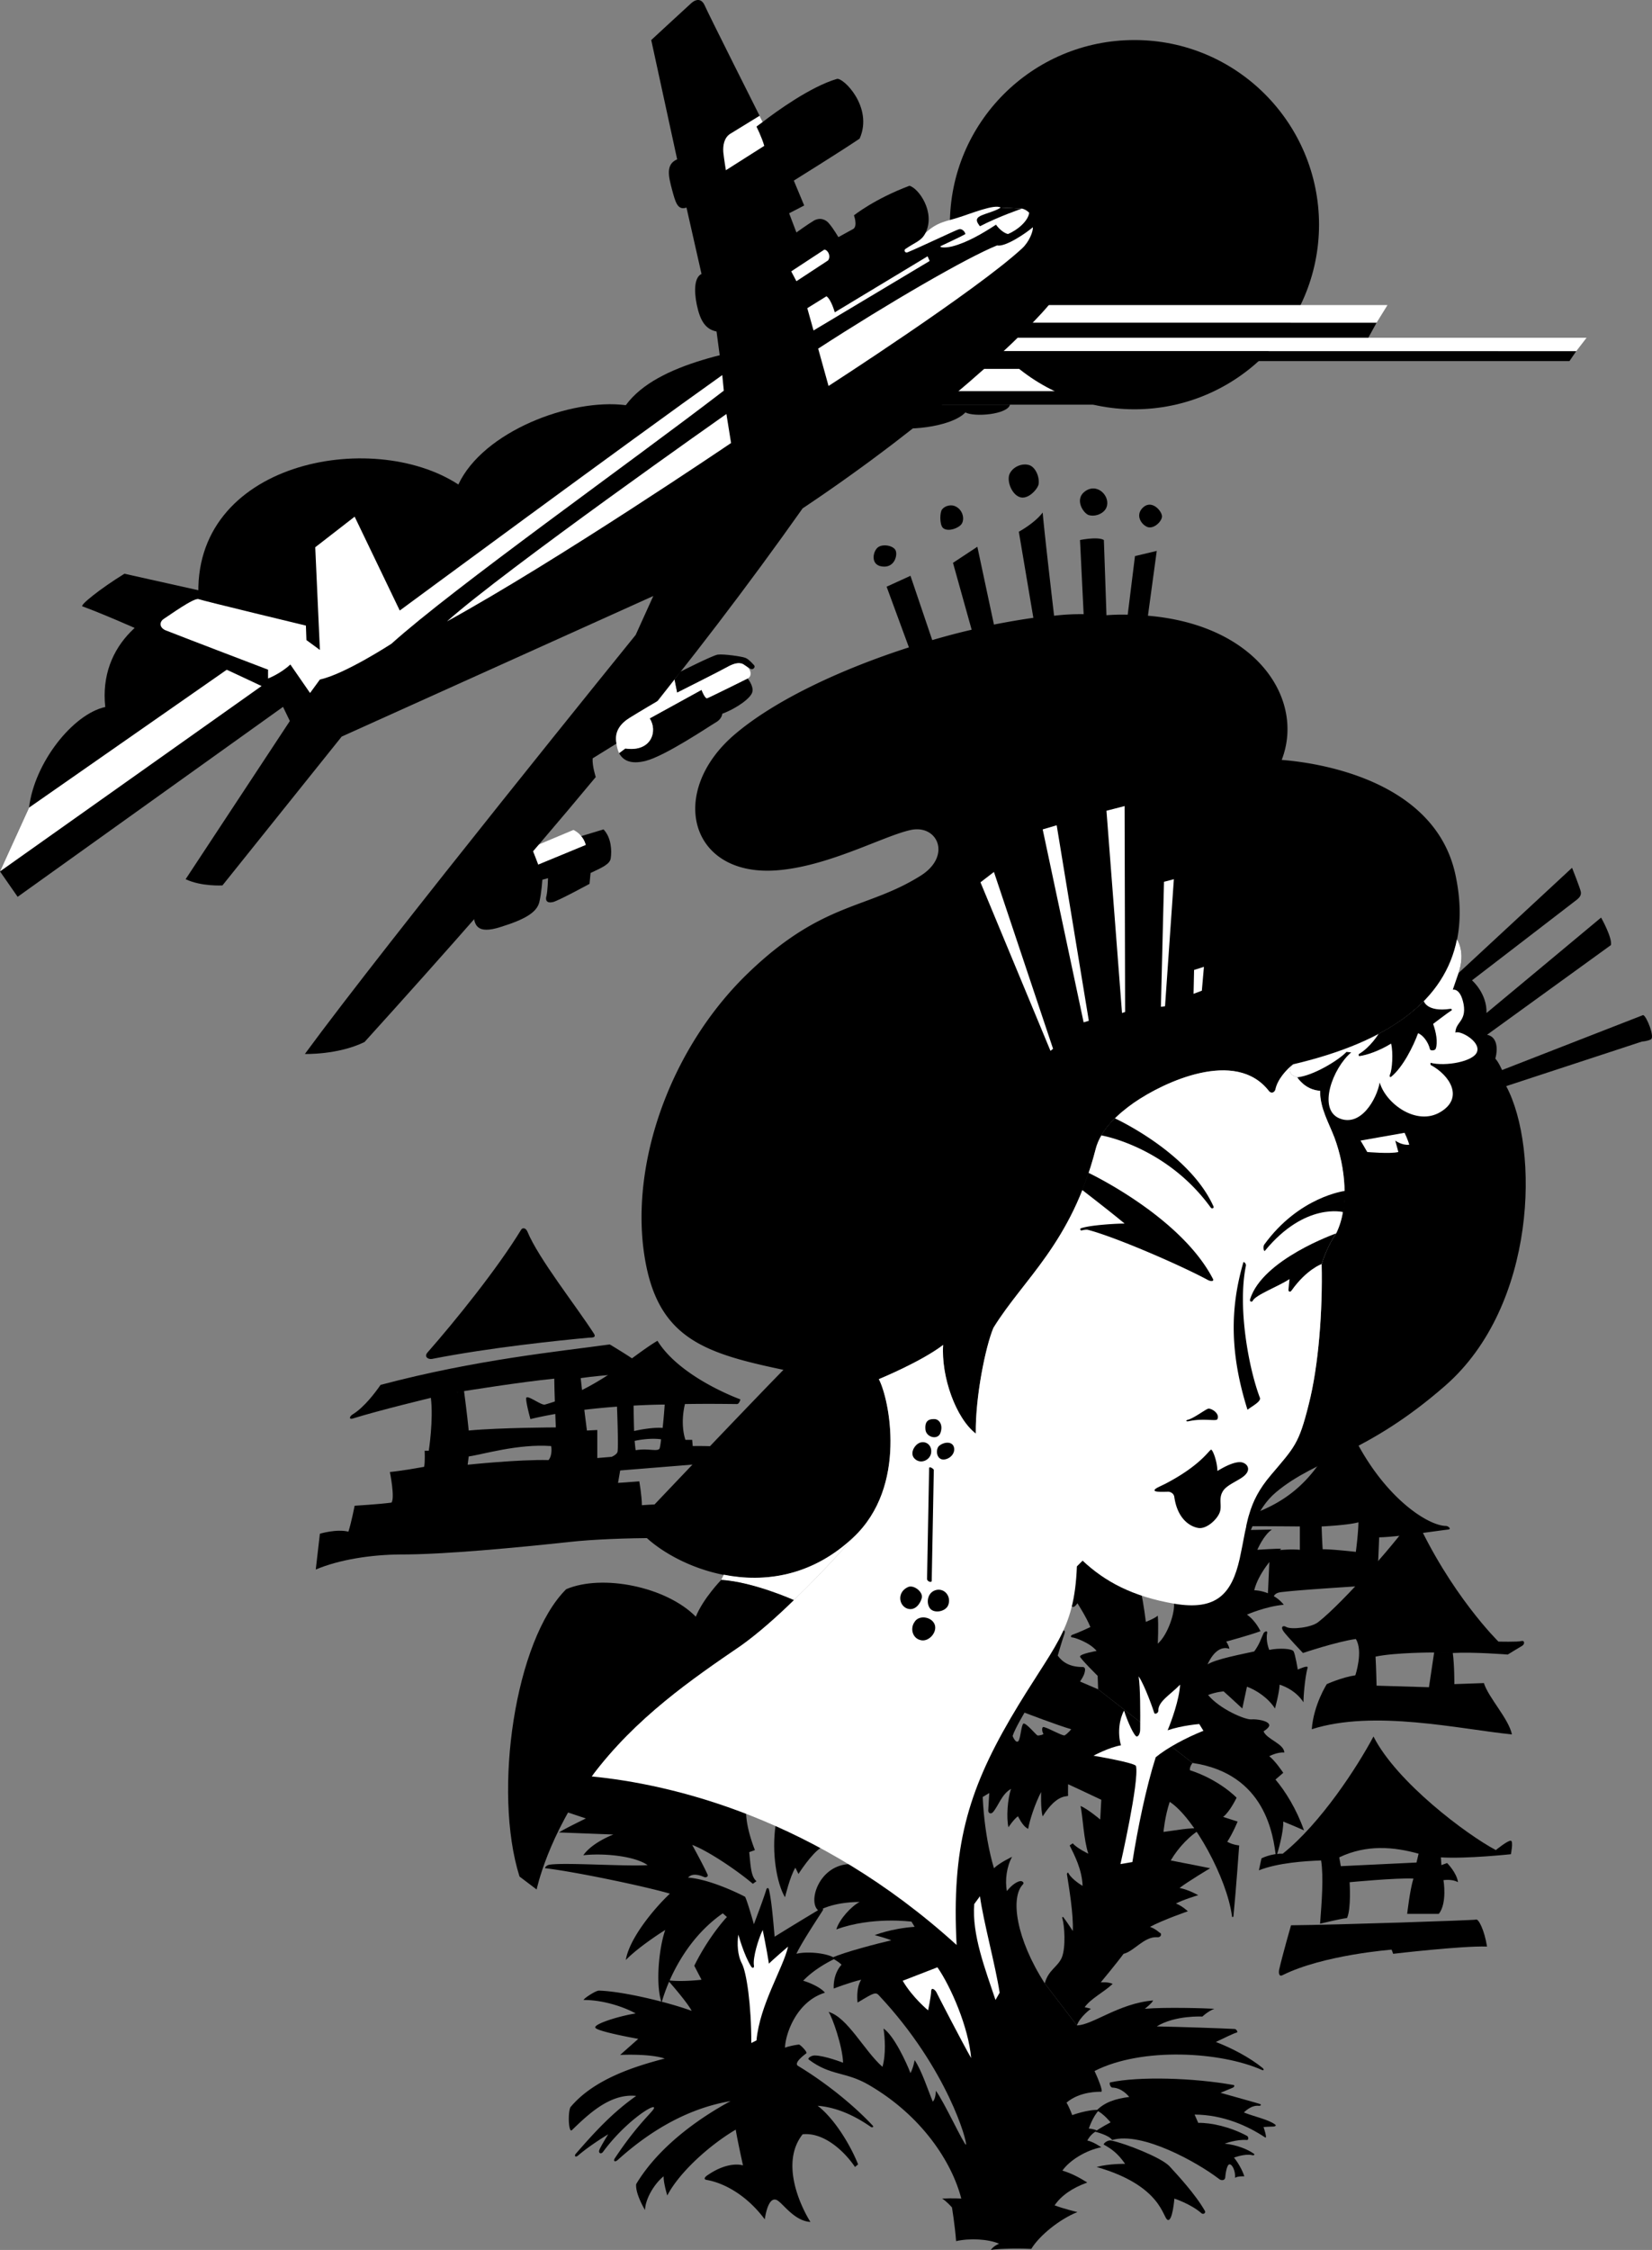 <svg xmlns="http://www.w3.org/2000/svg" width="318.619" height="433.823"><rect width="100%" height="100%" fill="#808080" stroke="none"/><path d="m0 168.022 3.402 4.898L153.5 65.522c-10.55 1.961-26.719 4.262-32.8 12.602-10.66-1.375-27.528 5.078-32.298 15.296C71.7 82.5 36.77 89.1 38.301 115.522c-9.73 1.27-19.317 8.703-18 20.8-6.215 1.345-13.664 10.712-14.7 19.4L0 168.021"/><path fill="#fff" d="m5.602 155.721 43.597-30.398 8.102 2.097L0 168.022l5.602-12.3"/><path d="M177.102 78.022H194.8c-.492 1.922-6.914 2.434-8.602 1.5-2.754 2.898-11.941 3.773-15.097 2.602l6-4.102"/><path fill="#fff" d="m218.7 75.42 4.1-4.296h-36.3l-5.598 4.296H218.7"/><path d="m216.2 78.022 2.5-2.602h-37.798l-3.8 2.602h39.097"/><path d="M218.8 78.92c19.634-.015 35.571-15.953 35.602-35.597-.03-19.672-15.968-35.61-35.601-35.602-19.684-.008-35.621 15.93-35.602 35.602-.02 19.644 15.918 35.582 35.602 35.597"/><path d="m263.902 65.124 1.598-2.903h-68.7l-3.398 2.903h70.5"/><path fill="#fff" d="m265.5 62.221 2.102-3.398h-66.903l-3.898 3.398H265.5m38.5 5.5 2-2.597H194.402L191 67.72h113"/><path d="m222.8 71.124 1.5-1.5h78.4l1.3-1.903H191l-4.5 3.403h36.3"/><path fill="#fff" d="M112.102 161.221c.636.653.898 1.7.898 1.7l-9.2 3.8s-.948-2.511-1.3-3.3l8.102-3.399c1.035.516 1.5 1.2 1.5 1.2"/><path d="M121.402 141.823c11.602-14.2 22.696-28.664 33.399-43.801 25.367-16.93 43.953-34.371 48.601-40.602 4.723-6.125 4.828-17.628-4.902-16.398l-20 3.898c1.992-4.015-1.363-8.667-3.098-9.097-6.742 2.527-10.703 5.699-10.703 5.699s.735 2-.097 2.602c-.926.515-2.903 1.597-2.903 1.597s-.937-1.593-1.699-2.5c-.723-.98-1.883-1.312-3-.699-1.117.66-3.398 2.3-3.398 2.3l-1.403-3.698 2.903-1.5-2-4.801s9.128-5.672 12.699-8.102c2.687-6.078-3.23-11.87-4.399-11.5-5.03 1.473-11.675 6.262-14.3 8.301l-.602-1.2s-9.938-19.753-10.598-21.3c-.71-1.559-1.925-1.062-2.703-.3-1.14 1.027-7.597 7-7.597 7l5 23c-2.286.976-1.633 3.374-1 5.8.644 2.367 1.046 4.121 2.8 3.5l2.899 12.8c-1.297.602-1.528 2.997-.899 6 .653 3.067 1.676 4.669 3.797 5.098l.903 6.801L77.5 116.022l-8.598-18-9.601 7.2-.399 13.198L24 110.624c-4.664 2.867-8.695 6.12-8.098 6.296 9.282 3.344 37.399 16.704 37.399 16.704l2.601 5.398-20.101 30.5c3.023 1.445 7.101 1.2 7.101 1.2l23-28.7L126 114.92l-3.398 7.5S74.574 181.702 58.8 203.221c0 0 6.351.207 11.5-2.3 15.61-17.243 30.46-34.063 44.601-51.098 0 0-.699-2.125-.601-3.602l7.101-4.398"/><path fill="#fff" d="M193 40.022c-1.168-.734-5.875 1.219-8.098 1.898-2.25.758-4.086.805-6.402 3-.805 1.555-1.758 1.649-3.898 3.102-.305.23-.059.863.5.602 2.718-1.133 9.304-4.286 9.8-4.403.465-.203 1.145.258 1.297.903-1.078.632-4.242 2.054-4.699 2.296-.5.239.535.47 2.102.102 2.957-.75 5.941-2.535 8.5-4.2.453.692 1.488 1.638 2.3 1.802 1.957-.805 3.914-2.579 4.098-4.102-.68-.695-1.398-.8-1.398-.8l-4.102-.2"/><path d="M197.102 40.221s-4.426 1.5-8.102 3.403c-.621-.805-.984-1.438.102-2 1.02-.493 2.921-.914 3.898-1.602l4.102.2"/><path fill="#fff" d="M146.5 22.323s-4.512 2.773-5.7 3.5c-1.152.765-1.386 2.226-1.3 3.5.129 1.281.5 3.5.5 3.5l7.402-4.7c-.472-1.663-1.5-3.703-1.5-3.703s.418-.351 1.2-.898l-.602-1.2m6.102 30.001 1 1.898 6.097-4c.582-.75.063-1.988-.699-2.097l-6.398 4.199m3.098 7.097 1.202 4.301 22.399-13.398-.399-.903L161 60.221s-.672-2.453-1.598-3.097L155.7 59.42m2.1 7.801 2 7.2s28.516-18.387 37.302-26.5c1.386-1.254 2.195-3.344 2.097-4.098-1.43 1.219-5.344 3.851-6.898 3.5-5.793 2.32-20.996 11.133-34.5 19.898m-18.199 8.102c-18.09 13.918-52.09 37.984-64.102 48.8 0 0-9.016 5.876-13.8 6.899l-1.9 2.602-3.8-5.5c-1.934 1.808-4.3 2.699-4.3 2.699v-1.7s-15.829-6.035-19.798-7.601c-1.234-.559-1.152-1.656-.3-2.2.851-.523 5.804-4.128 6.699-3.8.812.313 20.699 5.102 20.699 5.102l.102 2.796 2.597 1.903-.898-19.801 7.601-5.898 8.7 18.097s44.164-32.586 62.199-45.398l.3 3m.501 4.5L141 85.42s-33.547 22.735-54.8 34.403c11.222-10.008 53.902-40 53.902-40"/><path d="M91.3 175.92c.13 2.348.528 4.344 5.302 2.801 4.812-1.492 6.886-2.851 7.398-4.699.45-1.824.602-4.398.602-4.398l1.097-.301s-.074 2.476-.297 3.398c-.257.836 0 1.504 1.297 1.2 1.274-.38 7-3.5 7-3.5l.203-2.098c2.09-.996 3.793-1.672 3.899-2.903.187-1.328.148-3.863-1.399-5.5l-4.3 1.301c.636.653.898 1.7.898 1.7l-9.2 3.8s-.948-2.511-1.3-3.3l-11.2 12.5m28.102-30.7c.782 1.426 2.243 2.2 5.098 1.5 3.828-.972 12.21-6.644 13.5-7.398 1.266-.688 1.3-1.7 1.3-1.7 3.075-1.175 5.59-3.144 5.802-4.203.296-1.144-.903-2.597-.903-2.597s-7.402 3.676-7.797 3.8c-.402.192-1.101-1.601-1.101-1.601l-10 5.5c1.594 2.363.394 6.535-4.7 5.8l-1.199.9"/><path fill="#fff" d="M121.402 138.42c-1.617 1.016-3.023 2.563-2.5 5 .078.672.258 1.258.5 1.801l1.2-.898c5.093.734 6.293-3.438 4.699-5.801l10-5.5s.699 1.793 1.101 1.602c.395-.125 7.797-3.801 7.797-3.801.906-.399.824-1.996-.898-2.801-.89-.441-2.02-.012-3.102.602-1.156.66-9.597 4.898-9.597 4.898l-.5-2.5-3.2 4.102s-3.441 2.011-5.5 3.296"/><path d="m130.102 131.022.5 2.5s8.441-4.238 9.597-4.898c1.082-.614 2.211-1.043 3.102-.602 0 0 .898.621 1.398.898.457.364 1.121-.265.703-.699-.539-.59-1.175-1.234-1.703-1.398-.59-.235-4.066-.762-5.297-.602-1.164.239-7.203 3.301-7.203 3.301l-1.097 1.5m-46.802 131c-.765.125-1.59-.465-.8-1.3 5.281-6.016 13.375-16.024 18-23.598.203-.399.848-.473 1.2.296 2.163 5.254 9.347 14.274 12.902 19.801.39.696-.372.688-1 .7-5.72.53-18.961 1.878-30.301 4.101m6.199 6.199s.621 4.672.902 7.602v5l-.203 1.597s9.871-1.046 15.602-.898c.832-1.043.5-2.7.5-2.7-6.38-.472-13.258 1.638-15.899 2v-5c6.028-.562 16.797-.6 16.797-.6s-.289-7.122-.297-9.4c-6.488.641-17.402 2.4-17.402 2.4l-6.398 1.3s-9.942 2.387-15.102 4c-.719.191-.621-.398 0-.8 2.316-1.4 4.543-4.458 5.402-5.7 18.653-4.934 34.403-6.43 44.2-7.8 0 0 4.261 2.515 6.597 4.3.496.402.75.984.102 1.102-.63.093-7.766.414-12.301 1.097 0 0 .723 6.559 1.2 10.102l2-.102v5.403l4.902-.403-.903 5.2 4.102-.297s.5 2.843.5 4.597c6.687-.52 18.101-.097 18.101-.097l.899 6.398c-8.48.04-23.442-.277-33.102.8-9.722 1.052-24.152 2.434-32.5 2.4-5.64.038-11.781.991-16.297 2.902l.797-6.903s3.188-.969 5.5-.398c.563-1.742 1.203-5 1.203-5s4.766-.285 7.098-.602c.715-.847-.3-5.898-.3-5.898s2.202-.203 6.6-1c.212-.957.102-3.102.102-3.102h.797s.93-5.953.403-10.199l6.398-1.3"/><path d="M127.8 275.323c-2.316-.168-5.5.597-5.5.597a261.37 261.37 0 0 1-.1-4.898c1.882-.102 3.905-.184 6-.2l3.902-.1c3.074-.055 6.39-.044 10 0 .484.034.699-.9.699-.9s-11.567-4.144-16-11.3c-4.965 2.934-11.438 9.39-21.7 12.3-.675.208-3.355-1.902-3.601-1.3-.164.621.8 4.102.8 4.102 4.13-1 9.536-1.864 16.7-2.403 0 0 .305 7.66.102 8.7-.223 1.09-4.102 2-4.102 2l-.3 2 26-2.098.1-2.7s-2.495-.367-7.198-.3l-.102-1.2h-1.3s-1.075-2.746-.098-6.902l-3.903.102s-.148 2.305-.398 4.5l-.301 2.199c-.09.922-.219 1.613-.3 1.8-.462.626-2.184-.12-4.598.302-.086-.528-.13-1.149-.2-1.801 0 0 2.762-.645 5.098-.301l.3-2.2m127.102 19.001s5.067-.235 7.098-.801c-.04 2.27-.5 5.7-.5 5.7s-4.703-.532-6.398-.5c-.13-1.872-.2-4.4-.2-4.4H250.7v4.5c-2.742-.237-5.797.302-5.797.302s-.355 8.406-.402 8.699c.047.347.773.472 1.2-.102.425-.66 1.054-.703 2-.8 3.85-.454 17.902-1.297 17.902-1.297s.246-5.442.398-9.204c3.34-.05 10.898-1.222 13.3-1.5.747-.082-.034-.738-.5-.699-3.792-.11-13.698-6.605-19.6-21.5-5.598 15.426-14.227 18.09-21 20.403-.872.316-1.106 1.308 0 1.199 1.023-.106 12.5 0 12.5 0h4.202M136.3 419.522c-.405.313-.624.7 0 .8 3.055.524 7.528 2.68 11.2 7.598.32-2.125.992-4.058 2.102-3.796 1.128.214 3.347 4.101 6.699 4.296-1.93-3.101-5.844-11.394-1.5-16.898 3.965-.422 7.91 3.063 10.101 6.3l.598-.5c-1.625-4.066-4.754-8.984-7.8-11.3 3.62.285 7.132 1.883 10.3 4.102.25.128.598-.004.3-.301-4-4.262-9.378-8.465-14.398-11.5-.617-.406.176-1.332 1.598-2.403.324-.222-1.188-1.718-1.398-1.699-.676.051-2.153.371-2.7.602.067-2.574 2.164-8.887 7.7-10.602-.872-1.129-3.457-2.133-4.2-2.3 1.57-1.653 3.762-3.11 6.2-4.297-1.485-1.082-5.524-1.414-7.5-.903 1.062-2.308 4.976-8.148 5.097-8.398.172-.324-.137-.559-.597-.2a662.444 662.444 0 0 0-8.7 5.297c-.277-3.109-.593-7.011-1.101-9.097-.059-.399-.45-.309-.5 0-.434 1.515-2.399 6.699-2.399 6.699s-1.28-4.547-1.703-5.3c-2.242-1.16-7.195-3.4-11-3.7.77-.816 1.942-.602 3.102-.102.37.149.781-.082.699-.398-.793-1.809-3-5.8-3-5.8 3.004 1.116 8.605 4.878 11.7 7.5l.702-.5c-1.039-.876-1.101-2.665-1.402-5.598l1.102-.403s-1.696-4.09-1.7-7.3c-6.597-2.805-18.87-6.586-29.902-7.297-1.75 1.988-4.898 7.199-4.898 7.199l3.898 1.3s-4 1.93-5.2 2.7c3.04.113 10.5.398 10.5.398s-4.073 1.516-5.8 4c4.09-.457 10 .184 12.402 1.903-4.32.277-15.582-.524-18.8-.102-.692.047-1.184.711-.903.7 5.961.718 19.297 3.515 24 4.902-3.183 3.003-7.847 8.707-8.5 12.796 2.602-2.683 7.602-5.796 7.602-5.796-1.246 3.593-1.887 10.605-.7 14 1.29-4.497 4.723-12.278 11.801-17.204l.797.704s-3.387 3.535-6.297 9.398l1.399 2.7s-3.774.464-6.5.1c.969 1.083 3.828 4.407 4.601 5.9-4.43-1.622-13.218-3.778-17.902-3.9-.746.024-3.223 1.747-2.898 1.802 3.668-.004 7.648 1.293 10 2.597-3.297.516-7.914 2-7.801 2.7.047.738 8.3 2.203 8.3 2.203l-3.5 3.097s5.696-.297 8.598.7c-5.699 1.48-13.683 3.957-18.199 9.402-.52 1.262-.312 5.015.3 4.398 3.095-2.976 7.329-7.129 12.4-6.597-4.673 3.3-8.032 7.011-11.598 11.097-.454.469-.106.89.5.301 2.273-1.945 5.699-4 5.699-4s-1.469 2.375-1.7 3c-.246.652.317.898.7.398 4.043-5.496 9.316-9.011 9.8-8.597.473.387-2.64 2.46-7.5 9.8-.378.54-.019.883.598.297 5.457-4.921 12.805-9.793 21.703-11.296-4.422 2.382-13.336 7.894-18.203 16-.199 1.878 1.703 5 1.703 5 .094-2.325 1.934-5.2 3.598-6.5-.066 1.222.7 3.699.7 3.699 2.187-4.235 7.812-9.508 13.202-12.7.246 1.676 1.399 6.899 1.399 6.899s-2.758-.996-7 2"/><path d="m211.8 325.721-.1-2.597s-3.302-3.274-3.4-3.704c-.062-.527 3.2-1.097 3.2-1.097-1.297-1.633-4.371-2.633-4.7-2.602-.312-.031-.355-.332 0-.5 1.325-.46 3.5-1.5 3.5-1.5-.679-1.754-2.5-4.597-2.5-4.597s-.488.808-.898.699c-.39-.051-.3-.602-.3-.602.328-2.437.699-7.3.699-7.3l1.5-1.297c2.68 2.168 6.355 5.043 11.3 6.597.442 1.758.899 5.5.899 5.5s1.695-.648 2.3-1.199c.173 1.895 0 5.398 0 5.398 1.919-1.668 3.438-6.14 3.102-8.097 11.04 2.433 12.243-6.668 13.5-13.801l5.399-.102c-1.613 1.082-2.801 3.903-2.801 3.903s3.965-.266 4.602-.2c-1.594 1.532-4.438 4.856-5.2 8 2.086.083 4.371 1.102 5.7 2.797-3.532.32-7.102 1.903-7.102 1.903 1.73 1.215 2.602 3.199 2.602 3.199-2.145.79-6.602 2-6.602 2s.555.809.602 1.398c-1.34-.511-2.97.27-4.2 3 1.582-1.035 6.774-1.996 9-2.5 1.055-1.445 1.29-2.449 1.797-3.5.149-.285.738-.62.703-.097-.332 1.629.399 3.3.399 3.3 1.902-.394 4.445-.265 4.699.297.316.551.8 3.5.8 3.5s1.97-.925 1.9-.398c-.544 2.035-.813 5.695-.798 6.7-1.343-2.028-3.257-2.954-4.601-3.4-.098 1.77-.899 4.598-.899 4.598-1.355-2.109-3.703-3.593-5.402-4.199-.355 1.653-.898 4.2-.898 4.2-1.563-1.47-3.602-3.297-3.602-3.297s-1.422.085-3 .699c2.363 2.804 7.156 4.765 8.3 4.699 1.09-.094 3.407.266 3.5 1.102.055.515-1.1 1.199-1.1 1.199.609 1.558 3.98 2.402 4 4.097-1.313-.144-2.9.704-2.9.704 1.184.91 2.7 3.199 2.7 3.199l-1.5 1.3c1.902 2.243 4.074 5.723 5.5 9.797-1.684-.757-4-1.699-4-1.699.082 1.89-.957 5.727-1.398 6.903-.516-4.293-2.032-16.114-16.102-18.204l-18.2-14.199"/><path d="M230 339.92s-.61.73-.5 1.403c5.781 1.887 9 5.3 9 5.3s-1.3 2.72-2.598 3.7c1.383.46 2.797.898 2.797.898s-.89 2.196-2 3.903c1.14.625 2.301.699 2.301.699s-.602 8.472-1.098 13.597c-.015.223-.277.368-.3 0-.961-7.28-7.336-18.96-12-22-.942 2.817-1.2 5.801-1.2 5.801 2.575-.312 4.73-.828 7.5-.699-2.21 1.148-4.62 3.656-6.101 6.2 3.734.714 7.601 1.5 7.601 1.5s-4.156 2.476-5.902 3.8c1.793.352 3.602 1.398 3.602 1.398s-2.817.825-4.301 1.602c1.215.469 2.3 1.5 2.3 1.5s-4.746 1.637-7.3 3c1.34.52 1.742 1.129 2 1.2.219.085.234.906-.7.8-2.437-.121-4.433 2.754-6.402 3.2-1.304 1.788-4.398 5.5-4.398 5.5s1.48-.114 2.3.3c-1.683 1.582-4.273 2.86-5.402 4.5.766.152 1.203.3 1.203.3s-2.086 1.493-2.703 3.2l-6.199-8.102c.715-2.628 2.48-3.105 3.3-5 .778-1.94.516-6.136.102-7.5-.132-.273.102-.468.297-.097.77 1.02 1.703 2.5 1.703 2.5.184-3.074-.785-8.746-1.101-10.801-.102-.297.164-.648.3-.3.669 1.234 2.7 2.402 2.7 2.402-.117-3.165-1.57-5.926-2.5-7.801l.601-.403c.825.965 3 2 3 2-.898-2.71-1.058-7.152-1.5-9.199 1.344.531 3.797 2.602 3.797 2.602l.203-3.801c-1.808-.879-6.402-3-6.402-3s-.031 1.902 0 2.2c-.031.34-2.027-.602-4.898 4-.426-1.344-.301-4.7-.301-4.7-1.14 2.16-2.211 5.402-2.5 7.102-1.2-.551-1.922-2.512-2-2.403-.875.657-1.801 2.102-1.801 2.102-.434-1.848-.176-5.473.5-7.403-1.813 1.004-2.445 3.325-3.5 4.5-.348.383-.863.266-.898-.296.066-1.364.199-3.403.199-3.403l-1.5.903s-.426-2.22-.2-5.204c2.731-5.96 5.364-10.113 6.598-12l1.903.801s-1.84 3.051-2.301 4.5c0 0 .578 1.5 1.101 1 .438-.46.563-3.207 1-3.398.524-.13 2.418 2.18 2.7 2.3.355.04 1.363-.187 1.097-.402-.215-.261-.39-1.437.203-1.199 1.211.36 3.051 1.492 3.899 1.602.715-.434 1.3-1.204 1.3-1.204-2.628-.757-9-3.199-9-3.199l-1.902-.8s6.836-10.657 8.903-14.7c.238-.48 1-.582.699.301-.336.875-1.301 4.2-1.301 4.2.93 1.304 2.367 2.179 4.7 2.198.527-.039.683.301.5 1-.098.676-.9 1.801-.9 1.801l3.5 1.5 18.2 14.2"/><path d="M207.7 390.522c2.984-.027 8.124-4.277 14.702-4.8-.222.534-1.601 1.6-1.601 1.6 3.937-.343 11.879-.105 13.398 0-1.312.536-2.297 1.5-2.297 1.5s-5.246-.292-8.8 1.9c4.195.077 12.582.359 15.097.5.215.054.68.597.301.698-.422.06-2.547 1.114-4 1.801 2.86 1.086 6.453 2.922 9 5 .285.223.328.59-.098.403-7.879-3.52-23.136-4.477-32.3.199.628 1.328 1.69 3.902 1.3 4-.476 0-4.148-.098-6.703 2.097.508.81 1.102 2.403 1.102 2.403s3.004-1.113 5.199-1c-1.238 1.242-2 3.597-2 3.597s.922.04 1.602.403c-1 .515-1.543 1.27-1.903 1.898 1.14.215 2.703 1.301 2.703 1.301-3 .594-6.113 2.527-7.5 4.5 2.426.727 4.278 2.004 4.797 2.3-2.93 1.063-5.023 2.532-6.297 4.4 1.688.655 4.399 1.3 4.399 1.3-3.43 1.352-7.36 4.547-8.899 7.102-3.156-.16-6.832 0-7.8.199.57-.836 1.597-1.2 1.597-1.2-2.066-.913-5.707-1.09-8.297-.5-.238-3.132-.8-6.5-.8-6.5s-1.067-1.23-1.903-1.703c2.067-.12 3.703 0 3.703 0-1.797-6.988-7.547-15.933-17.8-21.898-4.54-2.656-7.329-1.695-11.602-4.898-.36-.258.48-.797 1.102-.801 1.902 0 5.5 1.398 5.5 1.398-.082-3.074-2.067-8.808-2.801-9.8 3.676 1.054 6.84 7.445 10.398 10.601.707-2.437.465-5.715.203-7.398 2.02 1.367 4.418 6.558 5.2 8.597.574-1.082.8-2.5.8-2.5 1.371 1.977 2.664 6.035 3.5 8 .586-.511.598-2.097.598-2.097 1.508 1.988 5.516 10.613 5.8 10.398.356-.266-3.495-14.64-16.8-28.8-.453-.563-.945-.337-1.5-.098-.59.277-2.598 1.5-2.598 1.5s-.375-2.79.7-4.403c-2.141.477-5.301 1.7-5.301 1.7s-.246-2.641 1.5-4.598c-.582-.63-1.899-1.301-1.899-1.301 2.196-1.086 9.383-2.926 11.5-3.398-1.12-.473-3.203-1-3.203-1s3.195-1.29 7.703-1.602l-.601-1s-7.614-1.035-14.5 1.5c.578-1.977 2.926-4.5 4.5-5.3-5.442.046-7.899 1.698-7.899 1.698-2.254-1.57.063-9.078 6.297-9 3.75 2.317 11.258 6.872 19.903 14.801-.336-7.61-.657-20.23 5.5-33.597-.407 4.66.105 12.855 2.097 19.597 1.172-1.12 3.5-2.199 3.5-2.199-1.05 1.879-1.402 4.594-1 6.602 1.067-1.368 2.106-1.848 2.5-1.903.403-.105.918.246.602.602-2.516 2.57-1.27 10.59 4.199 19.097l6.2 8.102m-58.098-38.699s4.77 2.09 8.8 4.398c-1.875 1.125-4.402 5.102-4.402 5.102l-.598-1.2c-1.027 1.614-2 5.7-2 5.7-1.586-2.649-2.62-8.559-1.8-14m99.8-146.602s-1.847 1.73.797 2.5c0 0 1.457 2.418 4.403 2.602-.02 3.383 1.687 6.148 2.8 9.097 2.055 5.575 2.907 13.137.297 18.403 0 0-1.648 2.187-2.797 5.898.211 8.836-.566 19.59-2.5 27.102-1.902 7.61-2.707 8.176-7.3 13.597-4.649 5.489-4.48 9.22-6 16.102 1.742-4.234 3.128-9.566 7-12.8 7.824-6.555 17.441-7.247 32.699-20.598 17.574-15.41 18.144-45.645 11.699-57.704l26.2-8.597s.91-.035 1.702-.403c.805-.402-.847-4.582-1.5-4.699L289.7 206.323s-.66-1.535-1.297-2.2c.614-2.296.157-4.288-1.601-4.601l23.898-17.3c.29-1.415-1.898-5.302-1.898-5.302s-19.2 16.008-22.102 18.403c.117-3.797-2.797-6.301-2.797-6.301s19.11-14.676 19.899-15.3c.804-.579 1.183-1.044 1.101-1.7-.078-.621-1.703-4.7-1.703-4.7l-21.898 20.302c1.426-4.164-.301-6.5-.301-6.5-2.297 11.5-12.594 19.644-31.598 24.097m-25.301-105.5c.191-.933-1.758-3.39-3.5-2-1.668 1.375-.684 3.188.5 3.801 1.16.66 2.785-.703 3-1.8m-14.5-5.2c2.464-1.371 4.914 1.715 3.597 3.7-.722 1.023-2.156 1.402-3.199 1.1-1.086-.335-3.027-3.292-.398-4.8M198.3 89.624c-1.413-.32-3.062.515-3.6 1.796-.528 1.274.34 3.778 1.902 4.403 1.632.652 3.496-1.5 3.699-2.403.265-1.445-.633-3.539-2-3.796M184 97.522c1.867.633 2.21 2.977 1.2 3.8-.99.837-2.723 1.165-3.4.4-.6-.727-.538-2.993-.1-3.5.413-.56 1.41-.962 2.3-.7m-11.2 8.801c.27.949-.386 3.238-2.698 2.898-2.375-.297-1.72-3.203-.602-3.8 1.086-.61 3.102-.11 3.3.902"/><path d="M221.402 118.721c21.168 1.781 30.282 16.274 25.797 27.801 7.828.61 29.617 4.188 33.5 22.102 3.903 18.164-5.957 30.652-31.297 36.597-1.277.989-3.015 2.918-3.402 4.801-.187.723-.887.875-1.3.3-6.384-8.171-20.173-1.73-26 2.302-2.84 1.996-6.41 5.054-7.4 9-4.663 18.066-13.823 24.882-19.698 34.398-1.516 3.586-3.497 13.277-3.403 20.398-3.844-2.968-6.699-10.957-6.297-17.097-4.234 3.246-12.402 6.597-12.402 6.597 1.988 3.72 5.61 20.63-4.898 30.5-16.395 15.434-37.63 4.403-42.102-2.398 0 0 20.305-21.422 28.602-29.898-16.012-3.368-25.141-6.34-27.102-24.204-1.871-17.921 6.234-38.89 20.5-52.5 14.277-13.652 22.73-12.054 33.102-18.597 5.957-3.778 3.261-9.86-1.903-8.801-5.058 1.074-15.183 6.66-24.898 7.7-17.758 2-22.336-14.934-9-26.2 7.75-6.57 20.46-12.504 33.5-16.7L171 113.125l4.602-2.102 4.199 12.398c2.57-.753 5.129-1.43 7.601-2l-3.601-12.898 4.699-3.102 3.2 15c2.64-.511 5.179-.953 7.6-1.296l-2.8-16.602s3-1.598 4.602-3.7c.316 3.911 2.199 19.9 2.199 19.9a43.089 43.089 0 0 1 5.699-.302l-.7-14.296s3.446-.707 4.602 0c.086 2.308.5 14.5.5 14.5a39.073 39.073 0 0 1 4.098-.102l1.402-11.3 4.2-1-1.7 12.5"/><path fill="#fff" d="m189.102 170.124 2.597-2 11.403 34.097-.5.403-13.5-32.5m12-10.204 2.699-.796L210 196.823l-1 .3-7.898-37.203m12.3-3.597 3.5-.903.098 39.704-.598.199-3-39m11.098 13.699 1.902-.5-1.703 24.5-.797.102.598-24.102m5.8 17 1.9-.602-.4 4.602-1.6.602.1-4.602m50.7-5.898c-2.297 11.5-12.594 19.644-31.598 24.097 0 0-1.847 1.73.797 2.5 3.047-.304 7.895-3.222 9.5-4.898l.903.098c-3.594 3.062-6.473 10.937-2.301 12.703 4.136 1.75 7.222-3.664 7.8-6.903 1.211 4.133 7.149 8.434 11.7 5.7 4.558-2.7 1.89-7.079-1.899-9.098v-.402c2.754.746 8.473-.211 9-2.2.594-2.008-3.453-4.164-4.203-3.597.031-2.086 2.117-2.168 1.602-5.403-.606-3.312-2.102-2.898-2.102-2.898l1.102-3.2c1.426-4.163-.301-6.5-.301-6.5"/><path fill="#fff" d="M153.3 308.323c-3.355 3.293-7.027 6.55-10.3 8.898-9.488 6.485-20.5 14.004-28.898 25.301 15.27 1.484 43.289 7.906 70.398 32.5-.977-18.715 2.121-29.484 10.402-43.7 8.336-14.218 12.297-16.55 12.797-29.3l1.102-1.102c4.328 4.055 9.633 6.91 17.699 8.301 8.121 1.375 11.074-1.894 12.602-8.699 1.52-6.883 1.351-10.613 6-16.102 4.593-5.421 5.398-5.988 7.3-13.597 1.934-7.512 2.711-18.266 2.5-27.102 1.149-3.71 2.797-5.898 2.797-5.898 2.61-5.266 1.758-12.828-.297-18.403-1.113-2.949-2.82-5.714-2.8-9.097-2.946-.184-4.403-2.602-4.403-2.602-2.644-.77-.797-2.5-.797-2.5-1.277.989-3.015 2.918-3.402 4.801-.187.723-.887.875-1.3.3-6.384-8.171-20.173-1.73-26 2.302-2.84 1.996-6.41 5.054-7.4 9-4.663 18.066-13.823 24.882-19.698 34.398-1.516 3.586-3.497 13.277-3.403 20.398-3.844-2.968-6.699-10.957-6.297-17.097-4.234 3.246-12.402 6.597-12.402 6.597 1.988 3.72 5.61 20.63-4.898 30.5 0 0-5.106 5.957-11.301 11.903"/><path d="M265.902 199.323c3.5-1.863 6.368-3.946 8.7-6.301 0 0 .566 2.16 5.097 1.5.364-.05.418.285.102.398-.27.133-3.399 2.5-3.399 2.5.575 1.594.95 3.567.5 4.801-.16.364-.996.418-1.101.102-.317-1.39-1.348-2.754-2.301-3.102-.89 2.457-2.914 6.559-5.2 8.403-.296.191-.327-.22-.198-.5.41-.868.632-4.176.199-5.903-2.293 1.414-4.703 2.223-6.102 2.403-.152.082-.215-.32-.097-.403 2.203-1.277 3.8-3.898 3.8-3.898"/><path fill="#fff" d="M262.402 219.92s.852 1.399 1.297 2.204c0 0 4.446.394 6 0l-.597-2.204s1.23.954 2.699.801c-.239-.926-.899-2.3-.899-2.3l-8.5 1.5"/><path d="M259.102 233.721c.207-1.3.312-2.672.3-4.097 0 0-8.851 1.074-15.601 10.398-.2.297-.102 1.484.199 1.102 7.75-9.387 15.102-7.403 15.102-7.403m-1.402 4.102s-1.602 2.187-2.798 5.898c0 0-2.879 1-5.8 5.102-.223.336-.575.3-.602-.102.043-.402.2-2.097.2-2.097-2.028 1.375-6.583 3.05-7.098 4.199-.145.304-.645.16-.5-.301 2.375-7.715 16.597-12.7 16.597-12.7"/><path d="M240.3 244.022c.052-.402-.46-.852-.5-.602-2.6 8.891-2.585 17.63.802 28.403.996-.77 2.62-1.57 2.398-2.301-2.125-5.55-4.363-17.371-2.7-25.5m-27.898-25.102c.657-1.187 1.57-2.28 2.598-3.296 0 0 14.246 6.496 19 16.898.258.453-.285.621-.5.3-8.566-11.82-21.098-13.902-21.098-13.902m-3.702 10.5a47.59 47.59 0 0 0 1.202-3.296s17.746 8.375 24 20.398c.352.586-.367.57-.902.3-5.191-2.82-17.89-8.327-23.2-9.698-.308-.07-.84.043-1.1.097-.27.157-.536-.281-.2-.398 1.871-.645 7.09-.914 8.402-.902-2.484-2.086-8.203-6.5-8.203-6.5m20.601 44.601c-.562.129-.722-.156-.1-.3 1.132-.325 3.288-1.962 3.8-2.098.445-.184 2.324.816 1.8 2-.171.492-2.593-.227-5.5.398m4.302 5.5c.257-.016 1.152 2.11 1.199 4.102 1.84-1.122 3.316-1.72 4.398-1.704 1.156.063 2.09 1.149 1.102 2.301-.93 1.164-3.738 1.957-4.5 3.403-.836 1.43-.031 2.793-.602 4.097-.547 1.328-2.472 3.082-4 2.903-1.586-.22-4.062-1.657-4.699-5.903-.055-.664-.566-1.011-1.098-1.097-.586-.004-2.586.12-2.703-.204-.125-.316.465-.558 2-1.296 6.988-3.622 8.54-6.633 8.903-6.602M178.8 304.42l.4-21.296c-.02-.512.863.085.902.296l-.403 21.403c-.043.402-.926.086-.898-.403m1.301-30.796c1.027-.067 1.82 1.09 1.3 2.597-.437 1.473-2.66.996-2.902-.5-.18-1.59.473-2.113 1.602-2.097m3.8 5.199c.524 1.176-.539 2.508-1.902 2.597-1.297.016-1.59-1.667-1-2.5.688-.765 2.375-1.164 2.902-.097m-6.602-.602c1.165-.504 2.391.34 2.302 1.7-.02 1.41-1.754 2.44-3 1.5-1.309-.977-.309-2.743.699-3.2m-2.199 27.801c1.043-.523 2.863.805 2.699 2-.262 1.148-1.305 2.703-2.899 2.102-1.601-.676-1.851-3.157.2-4.102m5.8.5c1.555-.078 2.516 1.488 2 2.898-.441 1.36-2.87 1.782-3.601.602-.762-1.16-.328-3.309 1.601-3.5m-4.5 6.199c.86-1.414 3.395-.984 3.899.602.453 1.504-1.258 3.363-2.801 2.898-1.547-.386-1.984-2.293-1.098-3.5"/><path fill="#fff" d="M153.102 308.522c6.304-6.039 11.5-12.102 11.5-12.102-8.012 7.547-17.204 8.762-25 7.204l-.5 1c6.242.406 14 3.898 14 3.898"/><path d="M103.5 364.323s2.164-10.477 10.602-21.801c8.496-11.36 19.41-18.816 28.898-25.3 3.223-2.313 6.832-5.5 10.102-8.7 0 0-7.758-3.492-14-3.898 0 0-3.47 3.566-4.903 7.097-5.629-5.734-17.96-8.293-25-5.3-9.863 9.789-14.176 39.023-9 55.402l3.301 2.5"/><path fill="#fff" d="m144.902 393.92 1-.5c.641-6.921 5.125-13.875 6.098-18.097 0 0-2.98 2.55-3.7 3.3-.366-2.46-1.198-6.5-1.198-6.5-.88 1.837-1.918 5.352-1.7 6.797.102.438-.172.707-.5.301-1.394-2.148-2.5-6.199-2.5-6.199-.254 1.734-.175 3.961.7 5.602.882 1.714 1.812 7.937 1.8 15.296m73.5-34.898-2.3.398s3.632-15.894 3-18.898c-.149-.637-8.2-2-8.2-2s3.024-1.625 5.297-2c-.726-2.5-.246-5.215.602-6.7.59 1.966 2.027 5.177 2.5 5 .488-.144.633-1.081.601-1.5.032-2.976.043-7.956-.3-10.1 1.222 1.773 2.886 6.616 3 7 .046.413.836.144.8-.4-.02-1.788 2.297-3.034 4.2-5-.149 2.891-1.696 7.122-2.403 8.802 2.817-.961 6.102-1.204 6.102-1.204l.8 1.301c-3.367 1.34-7.058 3.32-9.199 5.102-1.836 5.742-3.464 13.633-4.5 20.199m-30.5 8.102 1.098-1.5c.676 4.902 2.992 13.336 3.8 18.597l-.8 1.403c-1.934-5.832-4.578-12.543-4.098-18.5m-13.8 14.796 6.699-2.597c2.562 3.664 6.015 11.586 6.5 17.5-1.621-2.817-6.492-12.238-6.7-12.7-.273-.5-.933-.976-1-.3-.07 1.398-.601 3.8-.601 3.8s-3.047-2.515-4.898-5.703"/><path d="M217.8 404.323c-1.448-1.688-2.726-1.77-3.198-1.801-.485.031-.707-.922-.5-1 5.527-1.203 16.148-.887 23.8.5.164.004.29.277-.101.5-.477.207-2.399 1-2.399 1 2.438.711 7.47 2.066 7.7 2.2.183.09.085.37-.403.3-1.504-.113-2.797 1.3-2.797 1.3 2.25.86 4.805 1.384 6 2.302.239.128.2.332-.203.398-.75.008-2 .102-2 .102s.801 2.336.301 2c-3.363-2.223-8.047-4.364-13.598-4.403l.7 1.602c2.425-.059 6.097.738 9.398 2.5.336.18.344.8 0 .8-2.023-.163-4.3.7-4.3.7 2.437.254 4.515 1.133 5.702 2 .133.16-.148.34-.5.199-1.406-.27-3.402.5-3.402.5s1.293 1.531 2 3.602c0 0-1.363-.055-1.8.296.116-1.234-.505-2.667-1.098-2.597-.524.09-.758 2.012-.801 2.597-.117.536-.778.567-1.2.204-4.05-3.114-14.82-9.2-20.601-7.5-.625-.965-3.3-1.602-3.3-1.602 1.085-.82 3-1.8 3-1.8s-1.41-1.747-2.7-2.302c1.578-1.57 3.543-2.242 6.3-2.597"/><path d="M212.902 413.522c-.18-.137.63-.934 1.399-.8 2.691.534 9.597 3.257 11.199 4.902 1.54 1.675 5.07 5.457 6.902 8.699.172.445-.386.715-.703.398-2.086-1.8-5.199-2.8-5.199-2.8s-.355 4.542-1.3 4.101c-.973-.355-1.067-6.57-13.7-10.2 2.375-.652 5.5-.6 5.5-.6-1.445-2.048-2.563-2.844-4.098-3.7M249 371.221c8.73-.074 35.2-.953 35.7-1.097.456-.176 1.605 2.03 2.1 5.199-4.87-.164-18.1 1.398-18.1 1.398l-.298-.8s-13.152.996-21 4.902c-.73.398-.797-.38-.703-1 .707-3.074 2.301-8.602 2.301-8.602m24.2-12.097-14.598.699-.301-1.7c5.312-2.519 10.527-2.03 15.3-.703l-.402 1.704-.597 3.097c-.684 2.18-1.2 6.801-1.2 6.801h6.098c1.66-2.066.902-6.5.902-6.5s1.696-.273 2.797.398c-.226-1.82-2.097-3.699-2.097-3.699l-1.102.403-.098-1.5c4.852.32 13.5-.602 13.5-.602s.516-2.516 0-2.602c-.547-.125-2.902 1.801-2.902 1.801-5.613-2.969-19.137-13.086-23.598-21.898-3.101 5.828-10.129 16.691-17.5 22.597-2.32-.046-4.101.903-4.101.903l-.5 2.3c3.664-1.44 8.777-1.78 12-1.902.504 3.23.12 7.98-.2 12.2 0 0 3.727-.919 5.2-1.098.828-1.801.5-6.903.5-6.903s8.953-.863 12.3-.699l.598-3.097m3.403-40.5s-7.454-.016-11.301.796c.12 2.106.199 5.602.199 5.602l10.102.3 1-6.698 3.597.097c.324 2.356.301 6 .301 6l5.7-.199c.863 2.797 4.78 6.863 5.402 9.899-10.098-1.012-26.606-4.844-38.602-1 .367-4.782 2.902-8.7 2.902-8.7s2.918-1.32 5.5-1.699c0 0 1.57-4.629.098-7-3.64.496-10.2 2.7-10.2 2.7s-3.089-3.255-3.698-4.098c-.711-.93-.141-1.328.5-.903 1.027.52 4.886.106 6.199-1 4.73-3.699 16.129-16.586 18.5-20.597 6.86 15.25 16.199 24.398 16.199 24.398s3.766.098 4.402-.101c.696-.172.688.59.2.902-.575.324-2.801 1.699-2.801 1.699s-6.528-.523-10.602-.3l-3.597-.098"/></svg>

